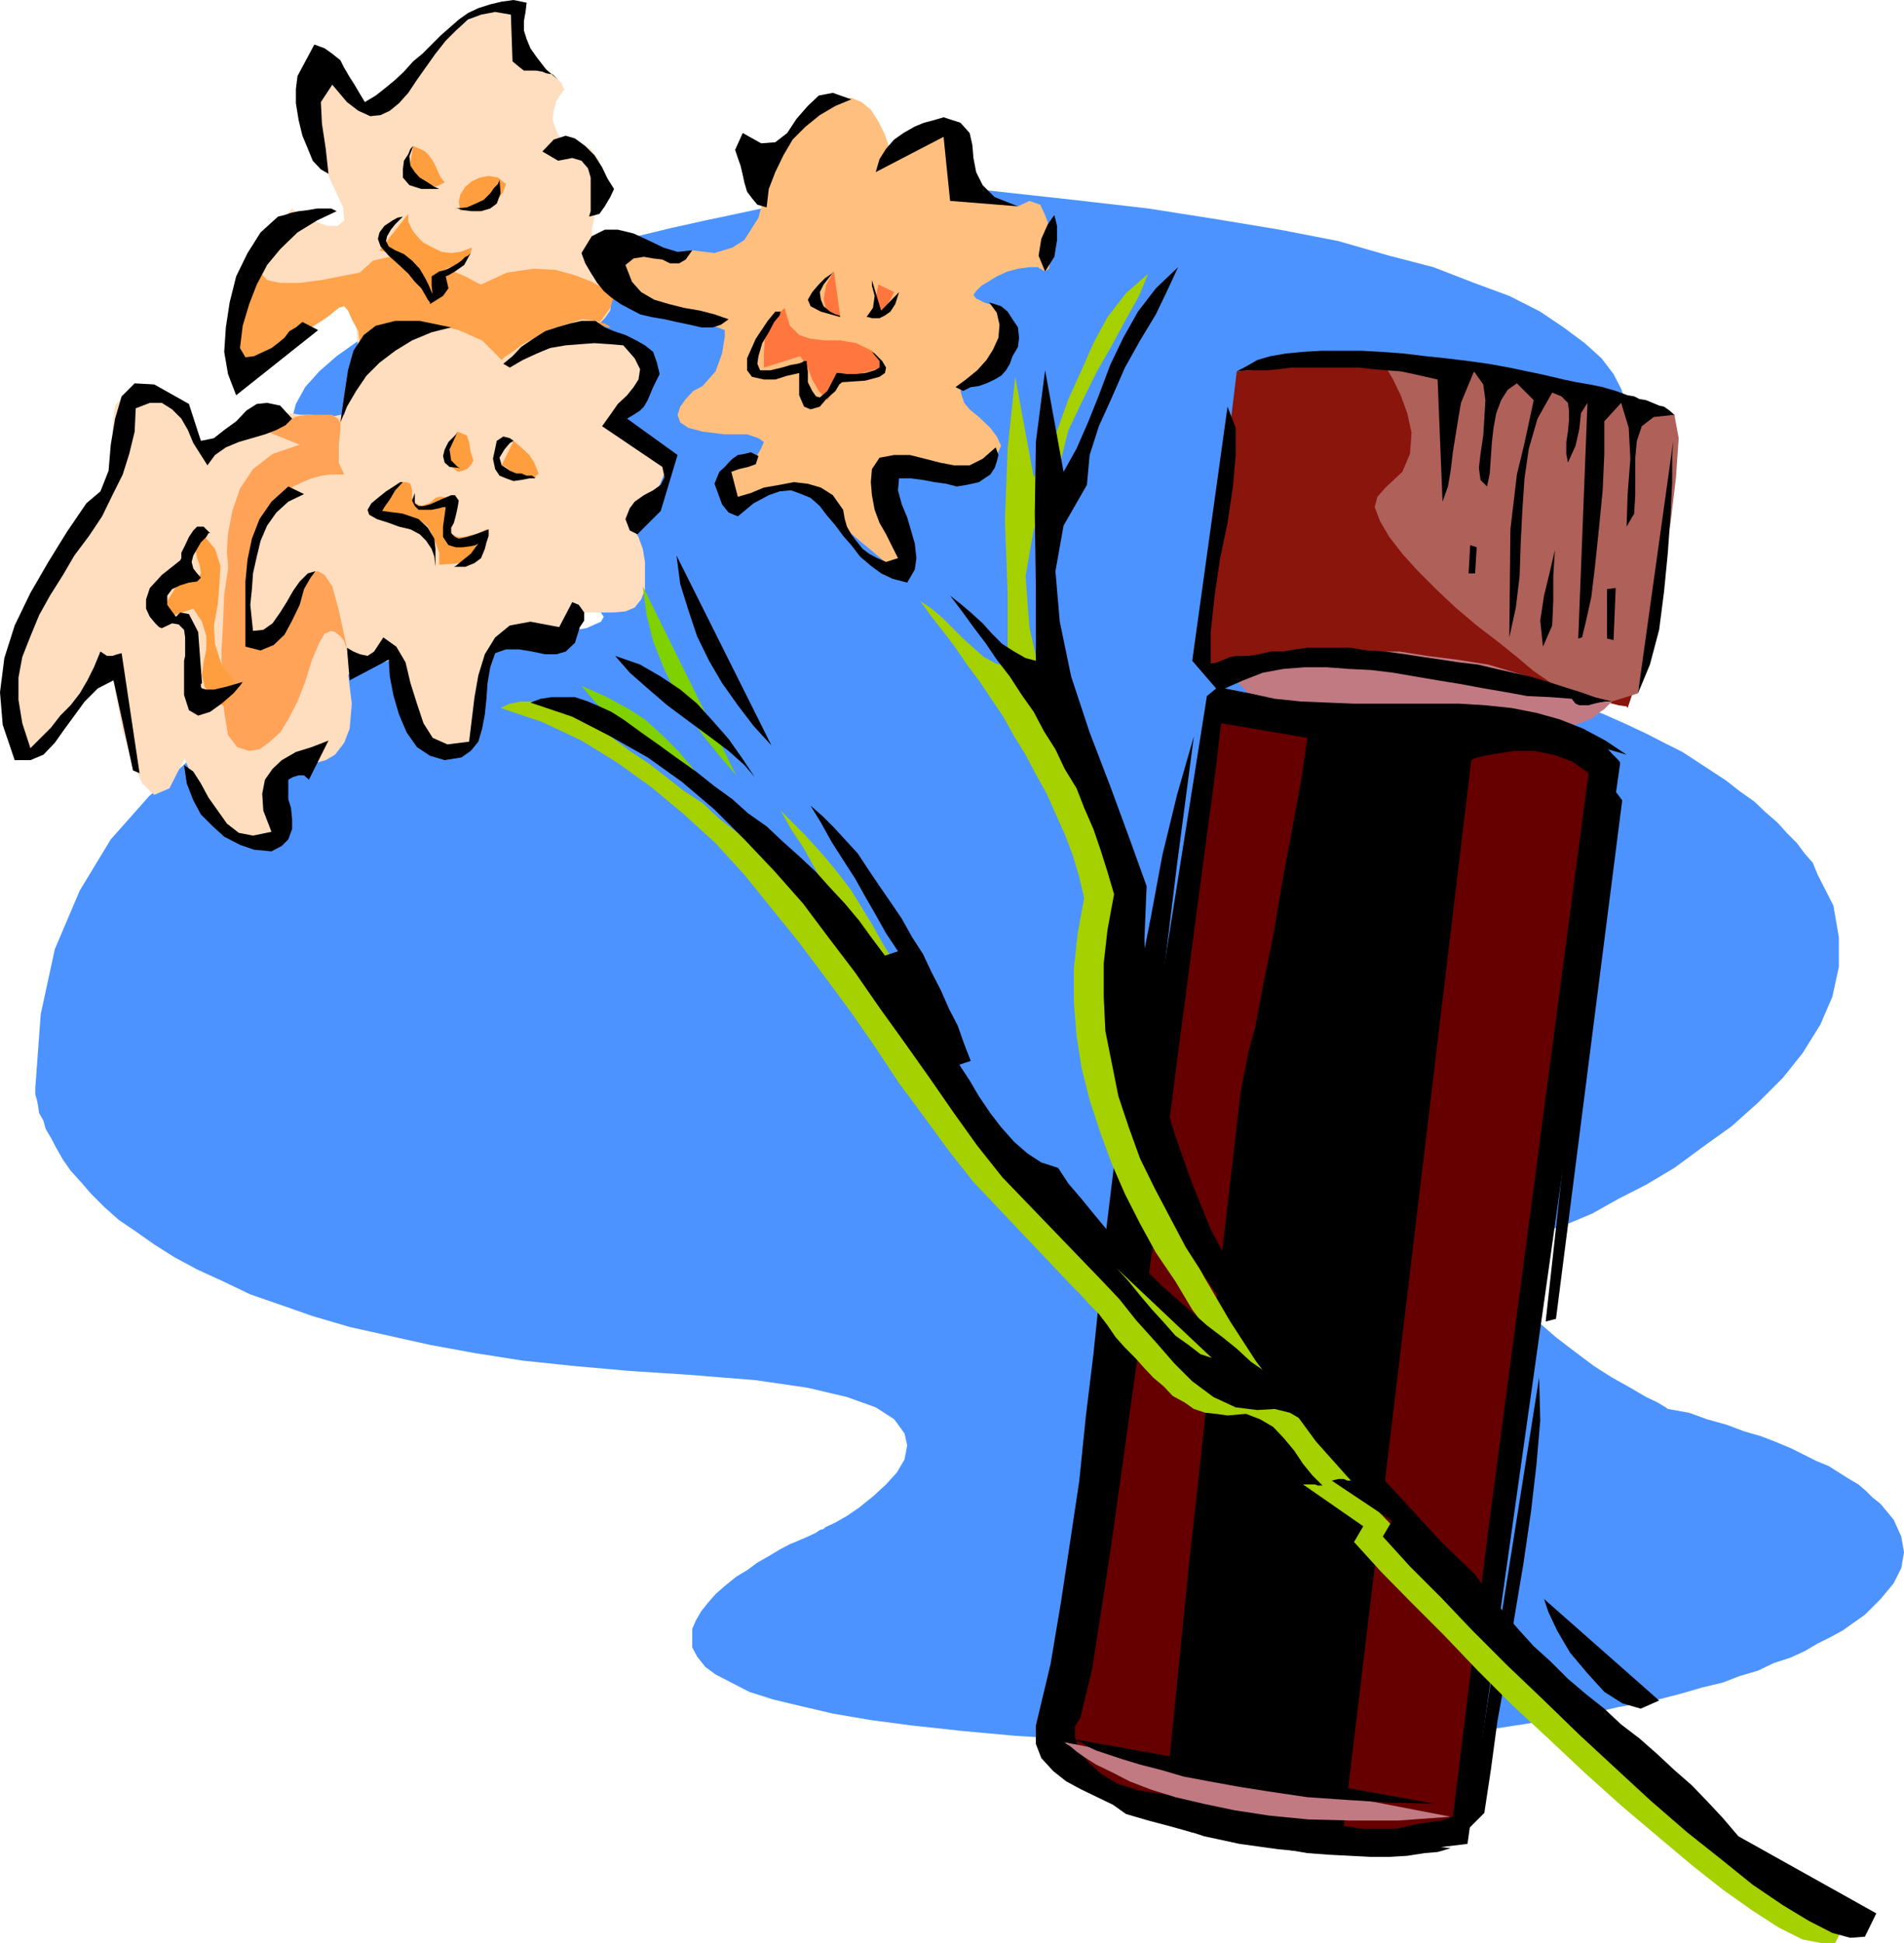 <svg xmlns="http://www.w3.org/2000/svg" width="350.703" height="357.898"><path fill="#4c93ff" d="M165.602 33.898h-.399l-1.203.204-2.2.296-2.898.403-3.601.8-4.301.7-4.598.898-5.199 1-5.601 1.2-5.7 1.203-6.3 1.398-6.2 1.5-6.5 1.7-6.199 1.902-6.3 1.699-6.2 2.097-6 2.204-5.5 2.097-5.5 2.403-4.8 2.699-4.602 2.597L62 65.602l-3.2 2.796-2.597 2.903-1.703 3.097-.898 3.403.199 3.097.699 3.602 2.402 3.398L60 91.5l4.602 3.8 5.8 3.598.7.301 2.101.403 3.2.796 4.3 1.204 4.5 1.199 5.098 1.398 5 1.7 4.601 1.402 4.301 1.699 3.598 1.7 2.402 1.402 1 1.5-.5.898-2.703 1.2-4.5.698-6.7.301h-1.198l-2.7.5-4.5.7-5.8.902-7 1.699-7.399 2.2L60 125.8l-8.398 3.802L43 134.199 34.8 140l-7.398 6.7-7 7.902L14.703 164l-4.601 10.8-2.602 12-1 13.598v1.204l.3 1 .2 1L7.203 205 8 206.398l.402 1.5 1 1.704 1 1.898 1.2 2.102 1.398 2 1.902 2.097 1.899 2.2 2.402 2.402 2.7 2.398L25 226.801l3.402 2.398 3.801 2.403 4.098 2.199L41.1 236l5 2.398 5.5 1.903 6 2.097 6.801 2 7.2 1.602 7.601 1.7 8.2 1.5 8.898 1.402 9.601 1L116 252.5l10.8.7 12.403 1 9.598 1.402L156 257.3l5.3 1.898 3.403 2.2 1.899 2.601.5 2.2-.5 2.6-1.399 2.4-2 2.198-2.402 2.204-2.598 2.097-2.203 1.5-2.098 1.2-1.5.703-.402.199-.297.3-.703.2-.7.5-1.5.699-1.597.7-1.703.698-1.898 1-2 1.204-2.102 1.199-1.898 1.398-2 1.2-2.102 1.703-1.7 1.5-1.398 1.597-1.199 1.5-1 1.7L127.5 300v3.398l.902 1.704 1.5 1.898 1.899 1.398 2.902 1.5 3.297 1.704 4.402 1.398 5 1.2 6 1.402 7 1.199 7.598 1 9.203 1 9.797.898 11.3.7 6 .3 6 .2 6 .3h17.302l5.699-.3 5.5-.2 5.3-.3 5.301-.399 5.301-.3 5-.5 5.098-.4 5-.5 4.601-.698 4.801-.801 4.297-.7 4.3-.703 4.302-1 4.101-.699 4.098-.898 3.8-1 3.399-1 3.8-.903 3.102-1.199 3.399-1 2.902-1.398 3.098-1 2.601-1.2 2.399-1.402 2.402-1.199 2.2-1.2 4.097-2.902 2.902-2.898 2.399-2.898 1.402-2.801.5-2.903-.5-2.898-1.402-3.102-2.399-2.898-1.5-1.2-1.199-1.198-1.402-1.204-1.7-1-1.898-1.199-1.902-1.199-2.2-.898-2.398-1.204-2.402-1.199-2.899-1.199-2.601-1-3.098-.898-3.203-1.204-3.598-1-3.3-1.199-3.899-.699-.402-.3-1.5-.9-2.098-1-2.902-1.698-3.399-1.903-3.3-2.097-3.602-2.704-3.398-2.597-3.102-2.7-2.7-2.601-2.097-2.602-1-2.898-.203-2.398.902-2.204 2.399-2.097 3.902-2 4.098-1.403 4.5-1.898 4.8-2.7 5.102-2.6 5.2-3.098 5.3-3.903 5.297-3.8 4.8-4.297 4.602-4.602L332 194l3.3-5.3 2.2-5.098 1.203-5.5v-5.5l-1-5.801-2.902-5.7-.899-2.203-1.5-1.699-1.402-1.898-1.898-1.903-1.7-1.898-2.199-1.898-2.101-2-2.7-1.903-2.402-1.898-2.598-1.7-2.601-1.703-2.899-1.898-3.402-1.7-3.098-1.6-3.601-1.7-3.801-1.7-1.2-.5-2.698-.698-4.301-1.204-5.5-1.699-6-1.898-6.5-2.2-6.7-2.402-6.5-2.597-5.8-2.403-5-2.597-3.399-2.403L240.5 109v-1.898l2.203-1.903 5.297-1.5 7.902-.898 4.801-.5 4.5-.7 4.797-1.203 4.102-1.199 4.3-1.5 3.899-1.398 3.601-1.903 3.301-2.199L292.102 90l2.398-2.398 2.203-2.403 1.399-2.597 1-2.602.699-2.7-.2-2.902-1-2.796-1.398-2.704L295 66l-3.098-2.8L288 60.3l-4.297-2.902L278 54.5l-6.5-2.398-7.5-2.903-8.098-2.097-9.402-2.704-10.797-2.097-11.5-1.903-12.703-2-13.898-1.597-15.399-1.7-16.601-1.203"/><path d="m222.3 128.2-30.698 194.198.199.204 1 .699 1.402 1.199 2.2 1.7 2.8 1.902 3.2 2.199 4 1.898 4.398 2.2L216 336.3l5.8 1.898 6.5 1.403 7.2 1 7.703.699h8.598l8.601-.5 9.899-1.2 28.101-198.9v-.3l-.3-.399-1.2-1.2-.699-.8-1.402-.7-1.5-.902-1.7-.796-2.101-.903-2.898-1-2.899-.898-3.601-.801-4.301-.7-4.598-.698-5.203-.5-43.7-1.903"/><path fill="#600" d="m224.902 133.2-.902 8-2.7 20.1-3.8 28.802-4.297 33.097-4.601 33.403-4.102 29.296-3.297 21.301-2.203 9.2-1 1.601v2l.8 2.398 1.602 2.102 2.399 2.2 3.199 1.902 4 1.199 4.8.699.5-5.5 1.5-14.898L218.903 289l2.7-24.5L224 239.8l2.602-22.1 1.898-16.5 1.5-7.7 1.203-4.3 1.399-7.5 1.898-9.302 1.703-10.097 1.899-10.102 1.5-8.199.898-6 .3-2.102-15.898-2.699m67.7 9.199L274.102 282l-6.5 52.602-.7.199-1.402.5-2.2.3-2.597.399-3.402.8h-6.5l-3.301-.5L271 140l.5-.3 1.902-.5 2.399-.4 3.101-.5h3.598l3.602.7 3.398 1.2 3.102 2.198"/><path fill="#89150c" d="m308.402 76.398-.199 2.102-.703 5.5-1.2 8.398-1.198 9.403-1.5 9.597-1.399 8.602-1.203 6.8-1.2 3.598-.198-.296-1.5-.204-1.899-.5-2.902-.699-3.098-.699-8.203-2-4.797-.7-5-.902-5.3-1-5.301-.699-5.5-.699-5.301-.5-5.5-.5h-10.098L223 122.2l-1.398-2.2 6.199-51.602h.5L229 68.2h1.402l2.2-.199 2.601-.3 2.899-.2 3.398-.3 3.8-.2h13.2l4.8.2 5.102.5 5.2.5 5.3.698 5.5 1 24 6.5"/><path fill="#af6059" d="m255.203 67.5.399.7 1 1.698L258 72.801l1.203 3.3L260 79.7l-.297 3.903-1.402 3.296-3.098 2.903-1.5 1.699-.5 1.898 1 2.602 1.7 2.898L258.3 102l2.902 3.2 3.297 3.3 3.602 3.398L272 115.2l3.8 2.903 3.602 2.898 3.098 2.602 2.902 2 2.2 1.597 1.398 1.2.5.3 7.402.5 4.801-1.5.297-1.898 1.203-4.801 1.399-7.398 1.699-8.704 1.402-8.597 1-8.403.5-7.199-.8-4.3-.7-.297-1.402-.5-2.399-.403-3.402-.8-3.598-.7-4.3-.898L288 72l-4.797-1.2-4.5-.902-5.101-1-4.301-.699-4.098-.5-3.601-.5L258.5 67h-2.098l-1.199.5"/><path fill="#c17a82" d="m296.902 129.2-1.402 1.402-1 .699-1.2 1-1.698.699-1.602.5-2.2.2h-2.198 4.8l-59.5-5-3.3-3.4v-.198l.699-.301.699-.403 1.203-.5 1.7-.699 1.898-.8 2.402-.399 2.598-.8 3.199-.4 3.3-.5 3.903-.3h8.598l5 .8 5.601.7 5.7.898 22.8 6.801"/><path d="m301.703 127.7 2.2-5.302 1.699-6.398.898-7 .703-7.2.5-7 .297-6V84l.203-2.8-6.5 46.5M299.8 72.8l-2.198-.8-2.399-.7-2.402-.5-2.399-.402-2.402-.5-2.098-.5-2.199-.5-2.402-.5L278 67.7l-3.898-.7-3.602-.5-4.098-.5-3.8-.398-4.102-.5-4.098-.301-3.601-.2h-7.399l-3.402.2-3.098.3-2.902.5-2.398.7L229.5 67.5l-1.7.898 1.7-.199h3.8l2.2-.199 2.402-.3h12.5L253 68l2.402.2 2.598.198 2.402.5 4.399 1 .902 22.5 1-2.796.5-2.903.399-3.398.5-3.102.5-3.097.5-2.903 1.199-2.898 1.199-2.903 1.703 2.403.399 2.898-.2 3.403-.199 3.097-.5 3.403-.3 2.597.3 2.2 1.2 1.203.5-2.403.199-2.898.199-2.903.3-2.597.5-2.7.899-2.402 1.203-1.898 1.7-1.2L282.5 73.7l-1.7 7.903-1.398 5.796-1.199 10.102-.203 19.898 1.203-5.5.7-5.796.199-6 .3-6 .399-6 .8-5.5 1.602-5.5 2.7-4.801 1.699.699 1.199 1.2.199 1.402V77.3l-.2 2.199-.3 1.898v2.204l.3 1.597 1.403-3.097.7-3.102.3-2.898 1.2-1.903-1.7 43.403.7-.204.699-2.898 1-4.5.699-5.8.699-6.7.703-7.2.297-6.698v-6l3.102-3.403L300 78.801l.3 5.699-.5 6.5-.198 6L301 94.602l.203-3.403v-6.898l.297-3.102.902-2.699 2.2-1.7 3.8-.402-.902-.796-1-.704-.898-.199-2.399-1L302 73.5l-1-.5-1.2-.2m-15.097 170.598 1.899-.5 12.199-95.5-3.098-4.097-11 100.097"/><path d="m225.602 126.8 3.398-1.5 3.602-1.402 3.8-.699 3.899-.3h4.101l4 .3 4.098.2 4.102.5 4.101.703 4.098.699 4.3.699 4.301.8 4.098.7 3.8.7 4.302.198 3.898.301.703.903.7.296h1.699l1-.296.898-.204 1.203-.199h1.2l-3.102-.8-2.598-.899-3.203-1-2.797-.898-3.402-1-3.098-.704-3.101-.699-3.399-.8-3.402-.399-3.301-.5-3.398-.5-3.301-.5-3.598-.5-3.402-.2-3.098-.5h-7.902l-2.2.302-2.398.398H234l-2.098.5-1.902.3h-2.2l-1.198.2-2.399 1-1.203.2v-5.802l.703-6.398 1-7 1.399-6.7 1-6.698.5-5.801v-5l-1.5-3.903-6.5 46.801 4.398 5.102-1.7 1.398.7 1 1.902.7 2.7.703 3.601.5 4.5.5 5.098.199 5.699.5 6 .199 6 .5 6.3.2 6.403.8 6.5.398 6 1 5.797 1 5.3 1.204 4.802 1.398-3.899-2.602-4.101-2.199-4.301-1.699-4.301-1.2-4.598-.902-4.8-.5-4.801-.296h-19.399l-5-.204-4.8-.199-4.801-.5-4.598-1-4.601-.898m71.601-8.903-1.203-.296V108.5l1.602-.2-.399 9.598m-13.5 143.704L283 269.8l-1 8.597-1.398 9.602-1.7 10.102-1.402 9.597-1.7 9.403-1.198 8.898-1.2 7.898-3.101 3.102 13.199-83.3.203 7.902m2.699-160.301-1 4.302-1 4.097-.699 4.602.5 4.8 1.7-3.902.199-4.5v-4.597l.3-4.801m-92 222.999 3.899-23.5 3.601-23.6L205 253.7l3.102-23.5L211 206.397l2.902-23.5 2.899-23.699 3.101-23.597-3.101 10.796-2.7 11.102L212 168.8l-2.2 11.2-1.698 11.602-1.7 11.5-1.199 11.5-1.402 11.5-1.2 11.796-1.199 11.5-1.402 11.5-1.2 11.801L197.103 284l-1.7 11.2-1.902 11.3-2.7 11.3v3.4l1 2.6 2.2 2.4 2.402 1.902 2.801 1.5 5.797 2.796 2.402 1.704 4.098 1.199 3.8 1 4.302 1.199 4.398.7 4 1 4.402.698 4.301.704 4.098.699 4 .3 3.902.2 3.797.199h3.402l3.301-.2 3.2-.5 2.398-.198 2.402-.704-4.601-.5-4.801-.296-4.801-.403-4.797-.3-4.601-.2-5-.3L233.8 338l-4.801-.5-4.598-.7-4.8-1-4.5-1.198-4.301-1.403-4.399-1.5-4.3-2.097-3.801-2.403-3.899-2.898m77.302-218.699H270.5l.3-5.204 1.2.403-.297 4.8"/><path fill="#7fd100" d="M299.102 319 296 320.2l-3.598-.7-3.402-2.398-3.098-3.102-2.902-4.102-2.398-3.898-1.899-3.3-.703-2.4 21.102 18.7"/><path fill="#ffddbf" d="m104 16.398-.297-.296-.203-.704-1.7-1.699-1.198-.898L99.203 12l-1.5-.7H96L95.602 2h-.5l-1.2-.5h-1.699l-2.402.5-2.899 1.398-3.601 2.403-4.098 4.097-4.5 6-.5.204-.703.699-1.2.8-1.5.899-1.597.3H67.5l-1.7-.5-1.698-1.698L60.8 12.5l-.301.5-.7.7-.698 1.902-.7 2.398-.5 2.898.2 3.602 1 4.602 2.101 4.796 2 4.301.2 2.403-1.2 1H60.3l-2.2-.801-2.1-.903-1.7-1-.5-.5-.698.801-1.5 1.602L49.5 43.5l-2.2 3.602-2.097 4.296L44 56.2l-.5 5.5 1.402 5.801.5-.3 1.2-.7 1.898-.898 2.402-1.5 2.7-1.403L56 61l2.602-2.2 2.199-1.902L62.402 56l1.5.2.899 1.402.8 2.199.2 2.597.199 2.204.3 1.699V67l-2.898 9.398h-.699l-1 .204h-2.601l-1.7-.204H55.5l-2.2-.296-2.398.296-2.402.704-2.398.898-2.399 1.2-1.902 1.5-1.7 1.402-.898.699-.5.5-5.8-8.403-.903-.5-1.7-.898-2.398-1-2.699-.5-2.402.8-1.598 1.9-.5 4.1 1.2 6.4-12 21.198-.5.704-1 2.097-1.602 2.903L5.1 116l-1.699 4-1.199 4.398-.703 4v3.403l3.602 7.699.5-.5 1.601-1.7 2-2.1 2.399-2.7 2.101-2.898 2.2-2.403 1.398-1.898.699-1.2 2.703-.203.2 1.403.699 4.097 1 5.301L24.3 140l1.902 4.3 2.2 2.098 2.8-1.199 2.899-5.699v.5l.699 1.602.8 2.199 1.2 2.597 1.402 2.403 1.7 2.398 1.699 2 1.898.903.5.296 1.203.204H48l1.703-.5 1.2-.903 1-1.699.199-2.398-.2-.5-.3-.704-.2-1V145.5l.2-1.5 1-1.398 1.898-1.204 2.402-1h1.7L60 140l1.703-1 1.7-2.2 1-2.6.398-4.598-.7-5.704h.301l.399-.296h.8l.899-.403 1.203-.3 1-.5 1.2-.899.898-1 .8 1.2 1.2 2.402 1.402 3.597 1.2 3.602 1 1.898L78 134.9l2 1.5 2.102 1.203H84.5l1.902-.801 1.5-2.102.5-3.898v-.7l.2-1.703.199-2.796.8-2.903.7-2.699L92 117.602l1.902-.903h2.899l.199.2.203.5.5.203 1.2.296 1.199-.5 1.5-.699 1.898-1.5 2.402-2.597h.7l.699.199h5.8l2.102-.2 1.7-.703 1.199-1.5.699-1.898v-5l-.399-2.398-.8-2.204-.899-1.398.5-.5.7-1.398.898-1.704 1.5-2.398 1.199-2.2.902-2.1.5-2-.199-1.2-9.601-6.7.699-.5 1.402-1.902 2-2.097 1.399-2.903L118.8 67l-1.2-2.602-3.3-2.199L107.8 61l1-.2.699-.5.902-.698 1-1 1-1.403.2-1.699v-1.898l-.2-.5-1-1.204-.699-1.898-1-2.2-.5-2.6-.203-2.7.5-2.602 1.402-2.699v-.398l.301-1.2-.3-2.203V31.2l-.7-1.898-1.402-1.903-1.7-.699-2.898-.3v-.2l-.703-.5-.7-.898-.5-1.2-.5-1.5.2-1.703.5-1.898 1.5-2.102"/><path fill="#ffa359" d="M62.703 77.8v1.4l-.3 2.698V85.2l1 2.2H61l-1.7.203-1.898.5-1.699.699-1.703.8L52.8 91h-.398l-1.199 1-1.5 1.602L48 96.3l-1.398 3.597-1 4.801-.2 6.2 1 7.703h.2l1-.204 1.199-.5 1.402-1 1.7-1.199 1.699-2.097L55 110.898l1-3.296.203-.5.7-.704.5-1 1.199-.199 1.199.7L61.203 108l1.2 4.398 1.5 6.903-.301-.5-.2-.7-.699-.902-1-.8-.703-.2-1.2.5-1 1.7-1.398 3.3-1.199 3.903-1.402 3.597-1.7 3.301-1.5 2.398-2.101 1.903L47.8 138l-1.898.3-2.199-.698L42 135.398l-.7-4.296-.5-5.301V120l.302-5.7.199-4.8.5-3.398.199-1.204V104l-.2-2.398.2-3.403.8-4.097L44.204 90l2.399-3.602 3.601-2.796 5-1.704-5.5-2.199 4.098-2.597.5-.301.902-.2 1.5-.203h4.5l1 .704.5.699"/><path fill="#ffa34c" d="m66.8 62.2.7-.5 1.902-.7 3.098-.7 3.902-.5h4l4.098 1 4.3 1.9 3.602 3.6.5-.5 1.5-1 1.899-1.402L98.902 62l2.899-1.5 2.902-.898 2.598-.801 2.402.3 1.7.5.699.399.3.3h-.5l-.699-.3h-.8l-.403-.2h-.297l.5-.198 1-1.204 1.2-1.699.699-2.199-.5-.2-1.399-1.198L109 51.898l-3.098-1.199-3.601-1-4.098-.199-4.8.7-4.801 2.198-.7-.296-2.199-1.204-2.902-1.199-3.598-1.398-3.8-1H71.8L68.703 48l-2.402 2.2-1 .198-2.598.5-3.601.704-3.899.5h-3.601l-2.399-.5L48 50.199l1.5-2.398L49 48l-2.398 2.398-1.2 2.204-1.199 3.097-.703 3.602.203 4.597 1.5 5 .7-.5L47.8 67l2.902-2.2 3.098-2.402 3.601-2.097 2.899-1.903 2.101-1.699 1-.3.7.8.699 1.602L66 61l.3 2.398.5-1.199"/><path fill="#a5d100" d="m179.3 217.7-4.5-5.7-4.597-6.3-4.601-6.2-4.301-6.5-4.5-6.5L152 180l-4.797-6.398-5.101-6.301-5-6.2-5.301-5.8L126 150l-6-5-6.398-4.602-6.5-4-7.2-3.398-7.699-2.602 1.7-.796 2.097-.403h2.203l2.399.403 2.199.5 2.101 1 2.2.898 2.398 1.5 3.3 2.398 3.2 2.403 3.602 2.398 3.101 2.403 3.297 2.597 3.402 2.2 3.098 2.902 3.102 2.398L138.8 156l2.8 2.7 3.2 2.902 2.601 2.796 2.899 2.903 2.402 3.097 2.598 3.204 2.199 3.296 2.102-.699-1.899-3.398L156 169.5l-2.098-3.398-2.199-3.301-1.902-3.403-1.899-3.398-2.199-3.3-1.902-3.4 4.3 4.302 2.2 2.398 2.101 2.398 2.2 2.704L156.8 164l1.902 3.102 1.899 3.097 1.898 3.403 1.902 3.097 1.7 3.301 1.699 3.398 1.699 3.102 1.402 3.398 1.5 3.301 1.2 3.2-2.2.703 1.899 2.597 1.699 3.102 1.902 2.898 1.899 2.903 2.402 2.597 2.399 2.2 2.898 1.703 3.102.699 2 2.898 2.101 2.903 2.399 2.796 2.199 2.903 2.601 2.699 2.399 2.602 2.902 2.597 2.399 2.403 2.898 2.699 2.602 2.398 2.898 2.403 2.602 2.097 2.699 2.2 2.902 2.203 2.598 2.097 2.601 1.903-3.601-4.801-3.598-4.801-3.601-4.8-3.102-5.2-3.598-5.3-2.902-5.302-2.797-5.5-2.402-5.5-2.2-6-1.898-5.796-1.5-6-.902-5.801-.5-6.2v-6.203l.699-6.5 1.203-6.5-.902-3.796-1.2-4.102-1.5-3.898-1.699-3.801-1.601-3.602-2-3.597-1.899-3.602-2.101-3.398-2-3.602-2.098-3.102-2.203-3.296-2.398-3.204-2.102-3.097-2.2-2.903-2.198-2.796-2.102-2.903 2.102 1.403 2 1.699 3.8 3.8 1.899 1.7 1.902 1.699 2.2 1.2 2.199.5v-13.5l-.5-13.4.5-13.198L187 69.398l3.402 18.5 2.399-4.296 2.101-4.801 1.899-5.301 2.402-5.3 2.2-5L204 58.397 207.402 54l4.098-3.602-1.7 4.102-2.398 4.3-2.601 4.802-2.899 5.097-2.699 5.5-2.402 5-1.399 5.602-.699 5.5-4.3 7.199-1.5 8.602.699 9.398 2.199 9.8 3.601 10.302 3.801 10.097 3.598 9.602 2.902 9.097-.5 9.602.297 9.398 1.203 9.102 1.899 9.102L211 210.5l3.102 8.398 3.601 8.403 4.098 7.898 4.8 8.2 4.801 7.402 5.5 7.199 5.5 7.5 5.801 6.5 6 6.7 6 6.198 6 6 2.598 3.403 2.402 3.3 2.899 3.399 6 6 3.398 2.898 3.102 2.903 3.398 2.8 3.3 2.899 3.403 2.898 3.098 2.602 3.101 2.898 3.399 2.903 2.902 3.097L312 336l2.703 3.2 25.7 14.1-2.403 4.598h-2.398L332 357.2l-4.398-2.2-4.801-3.102-5.5-3.898-5.7-4.5-6.3-5.3-6.5-5.5-6.7-6-6.699-6.302-6.699-6.199-6.5-6.5-6.203-6.5-6-6-5.598-5.699-5-5.5 1.7-2.898L240 273.398h2.203l.5.204h.899l-1.899-1.903-1.703-2.097-1.598-2.403-2-2.398-1.902-2-2.398-1.403-2.602-1-3.398.301-2.102-.3-2-.2-2.098-.699-1.699-1.2-2.203-1.198-1.598-1.704-2-1.699-1.601-1.699-1.7-1.898-1.898-1.903-1.703-1.898-1.5-2.2-1.598-2.101-1.699-1.7-1.703-1.902-1.7-1.699-18-19"/><path fill="#7fd100" d="m135.602 142.8-3.102-3.6-2.898-3.598-2.801-4-2.399-4.102-2.199-4.602-1.902-4.796-1.2-4.801-.699-5.301 17.2 34.8m-3.102 5.802-1.898-2.204-2.899-2.398-3.3-2.602-3.903-3.097-3.797-2.7-3.601-3.101-3.399-3.102-2.601-3.097 4.3 1.898 4.098 2.2 3.3 2.101 3.403 3.102 2.899 2.898 2.601 3.102 2.7 3.398 2.097 3.602"/><path fill="#ffbf7f" d="m127.5 46.102-.5.296-1.7.204-1.898.199-2.601.3-2.7.2h-4.8l-1.399-.5h-.3l-.2.3-.5.2h-.199l-.5.5L110 48v.5l.203.7.7 1 1.199 1 1.5 1.198L116 53.801l3.102 1.398 4.101 1.5 4.5 1.903L133.5 60.8V62l-.5 3.102-1.2 3.296-2.398 2.704-1.699.898-1.402 1.5-1 1.398-.5 1.5.5 1.403 1.5 1 2.601.699 4.098.5h4.102l2.101.7 1 .698-.5 1.204-.703 1.199-1.2.699-1 .7h-.698l-.7.5-1 .5-.699.698-.703 1v1.403l.703 1.699 1.399 1.898.5-.199L137.3 92l1.7-1 2.203-.7 2.098-.5 2.402-.198 2.2.699 1.898 1.398.699.5 1.703 1.7 2.399 2.402 2.898 2.597 2.902 2.403L163 103.5l1.902 1.398 1.5.5-1.5-9.097L164 86.199h1.902l1.899.2 2.402.3h2.399l2.199.2 1.601.3 1.2.2h1l1.398-.2 1.5-.8 1.402-1.2.7-1.398.8-1.7-.8-1.703-1.2-1.597-2.101-2-1.7-1.403-1-1.199-.398-1.199-.3-1 .5-.898 1.199-1L180 68.898l.5-.199.703-1 1-1.398 1-1.7.7-2.203.5-2.097.199-1.903-.7-2h-.3L182.203 56l-1-.3-.902-.5-.5-.2-.5-.7.5-.698 1-1 1.199-.704 1.602-1 2-.898 1.898-.5 2.102-.3h1.5l1.398.8.703-.5.297-1.7.203-2.6-.203-2.9-1-2.698-.898-1.903-2-.699-2.102 1-11.5-4.102-.797-10.296-10.8 5.5-.2-.704-.5-1.5-.703-2.097-1.2-2.403-1.398-2.199-1.699-1.398-1.902-.801-2.2.5-.699.3-1.699.7-1.902 1.398-2.7 1.903L145 25.199l-2.2 3.2L141.204 32l-.5 4.3v.7l-.5 1.2-.5 1.902L138.5 42l-1.398 2.2-2.2 1.402-3.3 1-4.102-.5"/><path d="M187.5 38 175 37l-1.2-11.8-12.5 6.5.7-2.4 1.203-1.902 1.5-1.699 1.7-1.199 2.097-1.2 1.703-.698 1.899-.5 1.699-.5 3.101 1 1.7 1.898.5 2.2.199 2.402.5 2.597L181 34.102l2.203 2.199L187.5 38m-30.7-19.7-2.898 1.2L151 21.2l-2.598 2.1L146 25.7l-1.7 2.902-1.5 3.097-1.198 3.102-.399 3.398-1.703-.5-1-1.199-.898-1.2-.5-1.698-.301-1.403-.399-1.699-.5-1.398-.5-1.5 1.399-3.102 3.402 1.898 2.598-.199L145 24.5l1.703-2.602 2.098-2.398 2-1.898 2.601-.5 3.399 1.199M184.602 216.8 180 211l-4.297-6-4.5-6.5-4.601-6.5-4.602-6.398-4.5-6.5-4.797-6.301-4.8-6.403-5.301-6-5.5-5.796-5.5-5.5-6-5.102-6.301-4.5-6.899-3.898-7-3.602-7.699-2.602 1.899-.699 2-.3h4.3l2.399.8 2.101.903 2.2 1 2.199 1.398 3.3 2.398 3.399 2.403 3.3 2.398 3.403 2.403 3.399 2.699 3.3 2.398 2.899 2.602 3.402 2.398 3.098 2.903 2.902 2.597 3.098 2.903 2.601 2.898 2.7 2.898 2.601 3.102 2.399 3.3L163 176l2.402-.8-2.199-3.302-1.902-3.398-1.899-3.3-1.902-3.4-2.2-3.402-2.097-3.296-2-3.602-1.902-3.102 2.199 1.903 2.102 2.097 2.199 2.403 2.199 2.398 2.102 3.2 1.898 2.8 2 2.903 2.102 3.097 1.898 3.403 2 3.097 1.602 3.403 1.699 3.296 1.5 3.403 1.601 3.097 1.2 3.403 1.199 3.097-2.098.704 1.899 2.898 1.699 2.898 2.101 3.102 2 2.602 2.399 2.699 2.402 2.097 2.598 1.704 3.101 1 1.899 2.898 2.402 2.8 2.2 2.7 2.398 2.898 2.601 2.602 2.399 2.602 2.699 2.699 2.602 2.597 2.699 2.403 2.8 2.398 2.7 2.403 2.902 2.199 2.598 2.097 2.601 2.403 2.899 2 2.699 1.898-3.598-4.597-3.601-5-3.598-5.102-3.402-5-3.399-5.3-2.8-5.302-2.899-5.5-2.703-5.5-2.098-5.796-1.902-5.704-2.398-12-.301-6.296v-6.204L204 171.2l1.203-6.5-1.203-4.097-1.2-3.801-1.398-4.102-1.699-3.898-1.402-3.602-2.2-3.597-1.699-3.602-2.101-3.3-1.899-3.598-2.199-3.102-2.203-3.398-2.398-3.102-2.102-3.102-2.2-2.898-2.097-2.898L175 109.7l1.902 1.5 1.899 1.602 2.199 2 1.703 1.898 1.899 1.903L186.8 120l2.101 1.2 1.899.5v-13.4l-.2-13.698.2-13.204 1.7-13.198 3.402 18.7 2.399-4.297 2.101-4.801 2-5L204.5 67.2l2.402-5 2.7-4.8 3.3-4.297L217 49.199l-1.898 4.102-2.2 4.597L210 62.7l-2.797 5-2.402 5.5-2.399 5.301-1.699 5.3-.5 5.5-4.3 7.5-1.5 8.4.8 9.3 2.098 10.102 3.402 10.296 3.797 9.903 3.602 9.8 3.101 8.598-.402 9.602.199 9.597 1.203 9.403 1.7 8.898 2.597 8.602 3.102 8.699 3.398 8.398 4.3 8.102 4.602 7.898 5 7.704 5.301 7.199L248 264.5l5.703 6.7 6 6.5 5.797 6.3 6.203 6 2.399 3.3 2.699 3.4 2.8 3.3 2.899 3.2 3.102 2.8 3.199 3.2 3.3 2.8 3.399 2.7 3.102 2.902 3.398 2.597 3.3 2.903 3.102 2.898 3.2 2.8 2.8 2.9 2.899 3.1 2.902 3.4 25.399 14.198-2.102 4.301-2.7.2-3.3-.899-4.297-2.2-4.8-2.902-5.602-3.796-5.7-4.602-6.3-5-6.7-5.8-6.5-6-6.699-6.2-6.699-6.5-6.5-6.2-6.5-6.5-5.703-6-5.797-5.8-5-5.5 1.7-2.898-11.102-7.403 1.199-.3h1l.703.3h.7l-1.7-2.199-1.601-2.102-2-2.398-1.602-2.2-2-2.198-2.398-1.403-2.801-.699-3.2.2-4-.5-4.101-1.9-3.898-2.902-3.301-3.296-3.399-3.903-3.601-4-3.098-3.898-3.402-3.602-18.2-18.898M192.5 50l-1.2-2.898.5-3.102 1.2-2.7 1.203-1.698.5 2v2.597l-.5 3.102L192.5 50m-89.7-35.3-1-1-1.198-.2-.7-.3-1.199-.2H96.5l-.898-.7-1.2-1-.3-8.6-2.899-.5-2.601.5-2.399.902-2.203 2L82.102 7.5l-1.899 2.398-1.703 2.403-1.7 2.398-1.597 2.403L73.5 19l-1.7 1.398-1.698.801-1.899.2-2.203-1-2.098-1.598-2.699-3.2-2.101 3.2.199 4L60 27.398 60.5 32l-1.398-.8-1.5-1.598-.899-2.204-1-2.398L55 22.102 54.5 19v-2.602L54.8 14l3.102-5.8 1.899.698 1.402 1 1.5 1.204.7 1.398 1 1.7.898 1.402 1 1.699.902 1.5 2-1.2 1.899-1.5L72.8 14.7l1.601-1.5 1.7-1.898L77.8 9.898 79.5 8.2l1.703-1.7 1.598-1.398 1.699-1.5 1.703-1.204 1.899-.898L90.3.8l2.101-.5 2.2-.3L97 .5l-.2 1.7-.3 1.698v1.704l.5 1.597.703 1.7 1.2 1.703 1.699 2.199 2.199 1.898M186.5 65.602 186 67l-.7 1.2-.898 1-1.199.698-1.5.704-1.402.5-1.5.199-1.399.699-1.402-.7 1.902-1.402L180 68.2l1.703-1.898 1.2-1.903 1-2.199.199-2.398-.5-2.2-1.399-1.902 1 .301 1.2.398 1.199 1 .898 1.403 1 1.5.203 1.898-.203 1.7-1 1.703"/><path fill="#ff773f" d="M164.703 53.8 164 55.2l-.797 1.198-.902 1-1.5.204 1-5.204 2.902 1.403"/><path d="m113.102 34.8-.7 1.5-1 1.7-1 1.398-1.902.5.3-1V32.7l-.5-1.7-1.198-1.398-1.7-.5-2.601.5-2.899-1.704L102 25.7l2.203-.699 1.7.5 1.898 1.398 1.699 1.704 1.402 2.199 1 2.097 1.2 1.903"/><path fill="#ff773f" d="m154.8 58.398-2.597-1.199-.5-2 .5-2.8L153.602 50l1.199 8.398"/><path d="m127.5 46.102-1.2 1.699-1.198.699h-1.7L122 47.8l-1.7-.198-1.698-.301-1.899.3-1.5 1.2 1.2 3.097 1.699 1.903 2.398 1.398 2.703.801 2.797.7 2.902.5 2.7.698 2.601.903-1.402 1-1.5.5h-2.098L127 59.8l-2.398-.5-2.2-.5-2.402-.403-2.098-.5-1.902-1-1.7-.898-1.698-1.2-1.399-1.198-1.203-1.5-1.2-1.903-1-1.699-.698-1.898L109 43.5l2.402-1.2h2.399l2.902.7 2.598 1.2 2.902 1.402 2.598.796 2.699-.296"/><path fill="#ff773f" d="m163 67.5-8.898 2.602v.5l-.2.699-.699 1.199-.8 1.2L150.8 72l-1.2-2.102-.8-2.199-1.399-2.097-6.699 2.097v-2.597l.2-3.102 1.199-2.898 2.398-2.403 1 3.301 1.703 1.7 2.098.698 2.7.302h2.8l2.903.5 2.899 1.403L163 67.5"/><path fill="#ff9e3f" d="m93.203 33.898-.5 1.403-.703 1-1.2.699-1.198.5-1.5.5-1.399.2-1.203.198-.7.5-.3-1.699.3-1.398.903-1.403 1.2-1 1.5-.699L90 32.4l1.703.3 1.5 1.2m-11.301-.298-1 .5-.699.296-1-.296-.902-.204-.7-.5-1-.5-.699-.5-.699-.398.899-5.102 1.199.5 1 .5.699.704.703 1 .5.898.5 1.2.5 1 .7.902"/><path d="m182.402 87.398-2.101 1.403-2.2.5-1.898.3-1.902-.5-2.2-.3-2.101-.403-2.2-.296h-2.198l-.2 2.199.7 2.597 1 2.403.699 2.398.699 2.403.3 2.699-.3 2.097-1.398 2.403-2.7-.7-2.101-1-1.899-1.402-2-1.699-1.601-2.102-1.5-1.699-1.399-1.898-1.699-2L151 93.199l-1.7-1.5-1.698-.699-1.899-.7-2.101.2-2 .7-2.801 1.5-2.899 2.402-1.699-.704-1.203-1.5-1.398-3.796.398-1 .5-1.204 1-.898.703-.8.7-.7 1-.7 1.199-.198 1.199-.301 1.402.699-.5 1.5-1.402.5-1.7.398-1.398.5 1.2 4.602 2.398-.7 2.402-1 2.899-.5 2.601-.5 2.598.302 2.402.699 2.2 1.398 1.898 2.7.3 1.703L156 97l.8 1.398.903 1.204 1.2 1.5 1.199.898 1.5.8 1.601.7 2.2-.7-1-2-1.2-2.402L162 96.301l-.898-2.403-.5-2.699-.2-2.398.2-2.403L162 84.301l2.703-.5h2.899l2.8.699 2.7.7 2.601.5h2.899L181 84.5l2.402-2.102.5 1.403-.3 1.199-.399 1.2-.8 1.198"/><path fill="#ff9e3f" d="m84.8 46.398 2.102-.796-.199 1-1 1.398-.902.5-1 .5-.7.2-1.199.3-1 .5.7 1.2-.2 1.198-.5 1.403-.699 1.398-1.402-1.398-1-1.403-1-1.199-1.2-1.5-1.199-1.199-1.199-.898-1.402-1-1.899-.5 5.301-6.704v1.403l.7 1.5.898 1.199L78 44.7l1.703.902 1.7.796 1.699.204 1.699-.204"/><path d="m121.5 68.898-.5 1-.7 1.403-1 2.398-.698 1.2-.7.703-1.199.796-1.203.704 9.3 6.699-3.097 10.3-4.3 4.297L116 97.7l-.797-2.097.797-2 .902-1.204 1.7-1.199 1.699-.898 1.402-1 .7-1.403L122 86l-11.098-7.5 1.5-2.102 1.399-2 1.699-1.597 1.203-1.5.899-1.403.3-1.898-1-2-2.101-2.398-2.399-.204-2.902-.199-2.7.2-2.597.203-2.902.5-2.399 1-2.601 1.199-2.399 1.398L92.703 67l1.7-1.398L96 63.898l2.203-1.5 2.2-1.398 2.097-.7 2.402-.698 2.2-.5h2.601l1.7 1.199 1.699.699 2.101.7 2 1 1.598.902 1.5 1.199.699 2 .5 2.097m-59.5-30-3.598 1.704-3.601 2.199-3.2 3.097-2.398 2.903-1.902 3.597L45.902 56l-1.199 4-.5 4.102 1 1.699 1.598-.2 1.699-.8 1.5-.7 1.203-.902 1.2-1L53.3 61l1.199-.7 1.203-1 2.899 1.5-15.102 12-1.5-3.902-.7-4.097.302-4.5.699-4.602 1.199-4.8 2.102-4.297L48 42.8l3.203-2.903 1.2-.296 1.199-.403L55 38.9l1.703-.2 1.7-.3H61l1 .5m21.102 21.4-3.602.9-3.598 1.5-3.101 1.902-2.899 2.199-2.402 2.398L65.602 72l-1.7 2.898-1.199 2.903.7-5 .699-4.602 1-3.597L67 61.699 69.203 60l3.598-.898h4.5l5.8 1.199"/><path fill="#ff9e3f" d="m99.203 87.2-.8.698-.7.204H97l-1-.5-.898-.403-1.2-.5-.699-.699-.8-.3 2.199-4.5L96 82.397l1.5 1.403.902 1.398.801 2m-12-2.398-.5.9-.703.698-.797.301-.902.2-1.7-1.399v-1.898l.7-2.204 1-1.898 1.699.7.402 1.198.301 1.903.5 1.5"/><path d="m142.102 137.3-3.301-3.6-2.899-3.802-2.902-4.097-2.398-4.102-2.2-4.5-1.601-4.8-1.5-4.797-.7-5.301 17.5 35M53.8 77.102 52.603 78.3l-1.7.898-2.101.801-2.399.7-2.402.698-2.398 1-2 1.403-1.399 1.898L37 83.801l-1.398-2.2-1-2.402-1.2-2.097-1.699-1.704-1.902-1.199h-2.2L25 75.2l-.2 4.301-1 4.102-1.198 3.796-1.899 3.801-1.902 3.903-2.399 3.597-2.699 3.602-2.101 3.597-2.399 3.801-2 3.602-1.601 3.898-1.5 3.801-.7 3.8v4.098l.7 4.301 1.5 4.602 1.898-1.903L9.402 134l1.7-2.2L13 129.899l1.703-2.199 1.399-2.398 1.199-2.403L18.5 120l1.203.8h1l.899-.3.8-.2 3.301 22.098-1.203-.5-3.598-16.597L18 126.8l-2.398 2.398-1.899 2.602-1.902 2.597-1.7 2.403L8 139l-2.398 1H2.703L.5 133.5l-.5-6 .8-6.3 1.903-6 2.899-6 3.3-5.7 3.399-5.5 3.601-5.3 2.598-2.2 1.5-3.8.402-4.802.801-4.796 1.2-4.102 2.398-2.398 3.601.199 6.399 3.597L37 81.2l2.402-.5 1.899-1.5 2.199-1.597 1.902-2 1.899-1.204 1.902-.199 2.399.5 2.199 2.403"/><path fill="#ff9e3f" d="m89.3 100.398-1.698 1.903-2.399 1.398-4.3.301v-2.2l-.7-1.902L79.5 98.2l-.7-1.2-1.5-1.2-1.698-.698-2.102-.5-2.7.199-1.597-.7.7-1.203.699-1.199.699-.898L72 90l.8-.398.7-.5.703-.301h.7l.699.3.3 1.2v1.398l.7 1 1 .5.699-.3.699-.2.703-.5.5-.5.7-.199h.699l.5.2.3 1.198v1.903l.2 2.199.699 1.398 1 .5h.902l1-.199 1.2-.3.699-.2 1-.5.5-.199H90l-.7 2.898"/><path d="m106.8 115.5-.898 2.898-1.699 1.602-1.703.5h-2.098L98 120l-2.398-.398h-2.399l-2 .699-.902 2.597-.5 2.903-.2 2.898-.3 2.903-.5 2.597-.7 2.403-1.398 1.699L85 139.5l-3.098.5-2.699-.8-2.402-1.598-1.899-2.704-1.402-3.296-1-3.403-.7-3.597-.198-3.102-7.2 3.8-.5-6 1.2.7 1.199.5 1.402.3 1.2-.8 1.699-2.602L73 119.102 74.703 122l.899 3.8 1.199 3.802L78 133.199l1.703 2.7 2.7 1.203 4-.5 1-8.204.699-4L89.3 120.5l1.902-3.102 2.7-2.199 3.8-.699 5.297 1 2.402-4.602 1.2.5 1 1.403v1.5l-.801 1.199M56 91l-2.898 1.398-2.2 2-1.699 2.403L48 99.6l-.7 2.899-.698 3.102-.2 2.898-.3 2.898.5 4.801L48.5 116l1.703-1.2 1.399-2 1.199-1.902L54 108.801l1.203-1.7 1.5-1.5 1.399-.402-.899 1.2L56 108.5l-.797 2.898-1.402 2.903-1.399 2.597-2 1.903-2.402 1-2.797-.7v-12l.399-4.101.8-3.8 1.399-3.598L50 92.398l3.102-2.796L56 91m83 52.102-1.898-2.204-2.899-2.597-3.601-2.7-3.801-2.8-3.899-2.903-3.601-3.097-3.301-2.903-2.7-3.097 4.602 1.597 3.801 2.204 3.598 2.398 3.101 2.602 2.899 3.199 2.902 3.3 2.399 3.399 2.398 3.602"/><path fill="#ff9e3f" d="m43.5 125.8-2.2 4.302-2.398-1.704-1.199-1.898-.5-2.102L37.5 122l.5-2.398v-2.403l-.797-2.699-1.601-2.398-4.399 1.5-.902-1.204.5-1.699L32 108.801l.902-1.7h2.399l1.199-.703.5-.796-.2-1.403-.5-1.398-.3-1.7.3-1.5.903-1.402 2.399 2.903 1 3.097-.2 3.602-.3 3.597-.7 3.801.2 3.403 1.199 3.796 2.699 3.403"/><path d="M56.902 143.602 56 142.8h-1l-1 .3-.898.5v3.598l.5 1.602.199 2v1.898l-.7 1.903-1.199 1.199-1.902 1-3.2-.301-2.597-.898-2.902-1.5-2.098-1.903L37 150l-1.398-2.602-1.2-3.097-.5-3.403 1.7 1.204L37 144.3l1.402 2.597 1.7 2.403 1.699 2.398L44 153.4l2.602.5 3.398-.7-1.5-3.898-.2-3.102.5-2.597 1.403-2 1.7-1.602 2.597-1.5 2.902-.898 3.098-1.204-3.598 7.204"/><path fill="#a5d100" d="m223.203 250.102-2.101-.704-2.2-1.699L216.5 246l-2.098-2.398-2.199-2.403-2.203-2.597-2.098-2.602-2.199-2.398 17.5 16.5"/><path d="m305.602 313.2-3.399 1.5-3.402-1-3.301-2.098-3.098-3.403-3.199-3.8-2.402-4.098-1.598-3.403-.8-2.398 21.199 18.7M74.402 39.602l-.199.296-1 .204-.902.5-1.5 1-.899 1.199-.3 1.199.5 1.398 1.5 1.704L73.5 48.8l1.703 1.597 1.2 1.5 1.199 1.204.699 1.199.5.898.402.5V56l.797-.5 1.602-1 1-1.398-.5-2.204.5-.199L83.8 50l1.699-1.2 1.203-2.198-.5.5-.5.199L85 48l-.7.5-1.198.7-1 .5-1.2.3-1.402.898v1.704l.203 1.898.5.7-.203-.4-.5-1-.5-1.198-.7-1.403-1-1.699-1.398-1.5-1.5-1.2-1.601-.698-1.2-.704-.5-1 .2-.898.699-1.2.8-1 1.403-1.402.2-.296m1.699-12.704-.5.5-.399 1-.8 1.204-.2 1.597v1.5l1.2 1.403 2.199.699h3.601-.3L80 34.398l-1.2-.796-1.5-.903-.898-1-.8-1.199-.2-1.7.7-1.902m7.698 11.5h.5l.903.301 1.7.2h1.699l1.699-.5L91.5 37.5l.703-1.898L92 32.898v.301l-.297.7-.703.703-.7 1-1.198 1.199-1.5.699-1.602.7-2.2.198M74.203 88.8h-.5l-1.203.802-1.398.898-1.5 1.2-1.2 1-.699 1.198.297.903 1.402.8 2.2.7L73.5 97l2.102.5 1.699.898 1.199 1.204 1 1.5.5 1.398.203 1.898v-3.296L80 99.199l-1.2-2-1.698-1.597-2.899-1-3.8-.5.398-.704 1-1.398 1-1.7 1.402-1.5"/><path d="M76.402 90.8v1.9l.7.5H78l1.203-.302 2-.898 1.899-.8h.699l.699 1-.2 1.198-.3 1.403-.398 1.5-.5.898v1l.699.7.699.3 1.5-.3 1.602-.5L90 97.5v1.2l-.398 1.198-.301 1.204-.7 1.699-1.199.898-1.699.7h-2.101l.398-.2 1.203-1 1.5-1.199 1.399-1.898-.5.296-.899.204-1.5.199H84l-1.398-.403-1-1.5V97l.5-3.602h-.5l-.7.204-1.402.296h-2.398l-.7-.699-.5-1 .5-1.398M84.3 79.5l-.3.5-1.398 1.398-.7 1.403-.3 1.199.3 1.2.899.8 2 .2-.5-.2-1.2-1.2-.3-2 1.5-3.3m10.301 1.7-.7.402-1 1.199L92 84.3l.402 1.398.801.5.7.5 1.199.5H96l1 .403h1l.402.296h.301l-.3.204H97.5l-1.5.296-1.398.204-1.399-.5-1.203-.5-.797-1.204-.402-1.898.699-3.3 1.203-.802 1.2.301.699.5M38.703 98.2h-.3l-.403.698-1 1-.7 1.204-.698 1.199-.301 1.199.3 1.2.7.902.699.796-.7.704-1.5.199-1.597.5-1.5.699-.902 1.2v1.698l1.601 2.204.801-.801 1.598.3 1.699 3.297.703 9.403L37 126v.5l.203.3.797.2h1.402l2.2-.5 3.101-.898-.5.699L43 127.699l-2.2 1.903-2.097 1.5-2.203.699-1.7-1-.898-2.801v-6.3l.2-.9v-3.402l-.2-1.398-1-1-1.199-.2-1.902.9-.5-.2-.7-.7-1-1.198-.699-1.5v-1.704l.7-2.097 2.199-2.403 3.402-2.699.2-.398v-1l.699-1.403.699-1.5.8-1.199.7-.699H37.5l1.203 1.2M153.602 50l-.399.398L152 51.2l-1.2 1.2-1.198 1.402-.801 1.398.5 1.2 1.902 1 3.598 1-.2-.297-.699-.204-1-.5-1.199-1-.5-1.199-.203-1.398.703-1.403L153.602 50m7 1.602v1l.5 1.898-.301 2.2-1.2 1.698h.301l.7.204H162l1-.5 1-.704.902-1.398.7-2.2-3.301 3.4-1.7-5.598M143.8 57.398l-.198.704-1 1.199-1 1.898-1.2 2-.699 2.403L139.5 67l.5 1.2h1.902l2.098-.5 1.703-.5 1.2-.2.699-.2.5-.3h.5v.5l.199 1.398v2l.8 1.602.7 1 .699.2 1.402-1.2 1.7-3.3h.5l1.398.198h1.5l1.902-.199 1.7-.5.898-.5V66.5l-1.398-1.7.5.302L162.5 66.5l.703 1.2-.203 1-1 .698-2.598.704-4.3.296-.5.403-.7 1.199-1.699 1.5L151 74.898l-1.7.5-1.198-.5-.899-2.097v-4.102l-.8.2-1.403.3-2.2.7h-2.097l-2.203-.5-.898-1.2V66l1.601-3.602L140 61.2l1.402-2.097 1.399-1.704h1"/><path fill="#c17a82" d="m196.102 320.898.3.301.7.403 1.199 1 1.402 1 2.2 1.398 2.898 1.398 3.3 1.704 3.899 1.5 4.5 1.398 5.102 1.2 5.699 1.198 6.5 1 7.199.704 7.902.199h8.7l9.601-.7-71.101-13.703"/><path d="M198.3 320.398v.301l.903.2 1 .703 1.7.796 2.097.704 2.703.898 3.297 1 3.902 1 4.098 1.2 4.8.902 5.5 1 5.7.898 6.8 1 7.2.5 7.902.5 8.399.2-66-11.802"/></svg>
